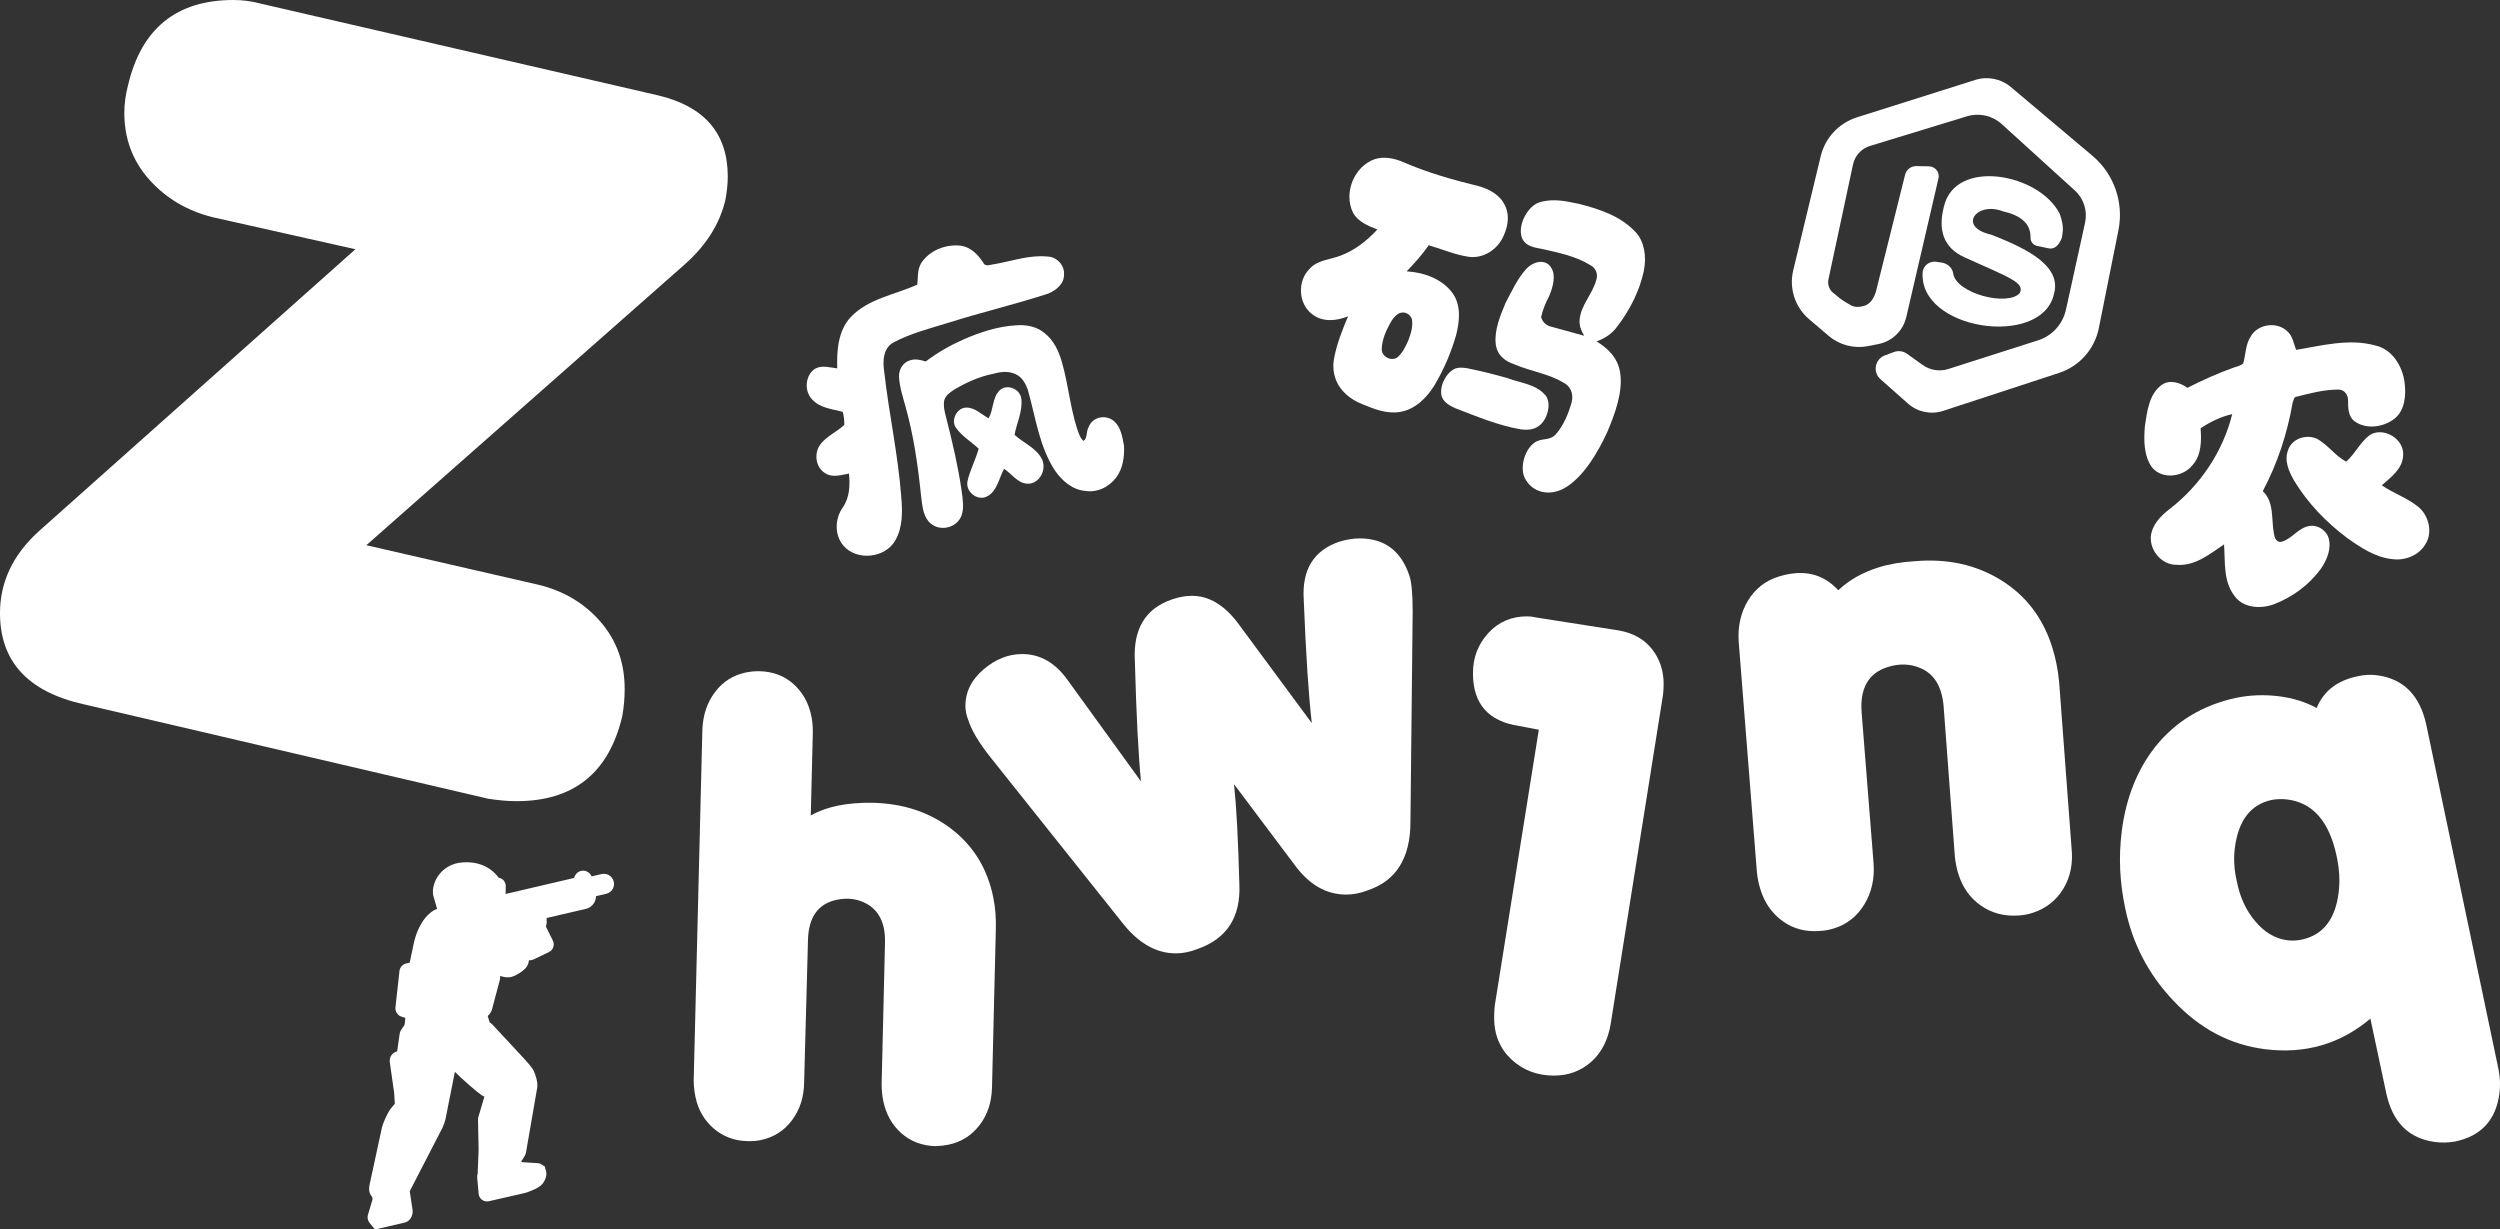 <?xml version="1.0" encoding="UTF-8"?>
<svg id="Layer_2" data-name="Layer 2" xmlns="http://www.w3.org/2000/svg" viewBox="0 0 1640.49 806.78">
  <rect x="0" y="0" width="1640.49" height="806.78" fill="#333333" stroke="none"/>
  <defs>
    <style>
      .cls-1 {
        fill: #fff;
      }
    </style>
  </defs>
  <g id="_1:1" data-name="1:1">
    <g>
      <path class="cls-1" d="M320.36,524.12l-265.84-62.08C18.18,453.81,0,433.92,0,402.34c0-20.43,8.49-38.34,25.47-53.73l207.74-185.05-93.92-21.09c-16.71-4.24-30.51-12.47-41.39-24.67-10.88-12.2-16.32-26.79-16.32-43.78,0-5.83.8-11.8,2.39-17.91C92.73,18.7,115.81,0,153.22,0c6.1,0,12.07.8,17.91,2.39l260.27,60.09c30.77,7.16,46.16,24.94,46.16,53.33,0,4.78-.53,9.95-1.59,15.52-3.72,15.66-12.6,29.72-26.66,42.18l-208.93,184.26,112.62,25.87c16.71,3.98,30.38,12.08,40.99,24.28,10.61,12.21,15.92,26.93,15.92,44.17,0,6.11-.53,12.08-1.59,17.91-8.76,37.14-31.84,55.71-69.25,55.71-5.84,0-12.08-.53-18.7-1.59Z"/>
      <path class="cls-1" d="M532.05,535.1c10.22-5.82,23.74-8.59,40.55-8.32,20.2.45,37.48,6.21,51.85,17.29,14.37,11.08,23.48,25.96,27.31,44.66,1.42,6.91,1.98,14.18,1.68,21.81l-2.49,103.08c-.24,9.73-2.98,17.99-8.23,24.77-5.25,6.78-11.98,11.02-20.2,12.71-2.74.56-5.59.9-8.54,1.01-8.99-.27-16.53-3.12-22.61-8.58-6.08-5.45-10-12.47-11.76-21.04-.68-3.33-1.05-6.92-1.09-10.76l2.22-93.53c.05-3.36-.19-6.35-.72-8.97-1.51-7.38-5.22-12.73-11.11-16.06-5.89-3.32-12.48-4.24-19.74-2.75-12.27,2.52-18.59,11.32-18.97,26.42l-2.54,93.79c-.17,9.47-2.84,17.65-8,24.54-5.17,6.89-12.03,11.22-20.61,12.98-2.62.54-5.49.75-8.62.65-8.61-.22-16.01-3.01-22.2-8.38-6.19-5.37-10.15-12.28-11.89-20.74-.71-3.45-1.08-7.1-1.13-10.94l5.69-229.96c.38-9.63,3.16-17.87,8.34-24.7,5.18-6.83,11.93-11.1,20.27-12.81,2.74-.56,5.6-.84,8.58-.83,8.97.15,16.49,2.95,22.57,8.4,6.08,5.45,10,12.47,11.76,21.04.71,3.46,1.02,7.11.95,10.97l-1.34,54.26Z"/>
      <path class="cls-1" d="M860.8,474.53c-2.07-17.68-3.84-44.74-5.3-81.19-1.22-19.5,6.52-32.12,23.22-37.85,4.76-1.46,9.26-2.19,13.53-2.19,16.21,0,27.06,8.11,32.55,24.32,1.46,4.27,2.19,12.13,2.19,23.59l-1.46,138.07c0,23.77-9.39,38.77-28.16,44.99-4.63,1.83-9.33,2.74-14.08,2.74-13.05,0-24.32-6.52-33.83-19.57l-39.68-52.85c1.58,15,2.74,36.88,3.48,65.65.97,21.7-8.29,35.9-27.8,42.61-4.75,1.83-9.39,2.74-13.9,2.74-13.17,0-25.12-7.01-35.84-21.03l-85.4-107.16c-7.8-9.75-12.8-18.1-14.99-25.05-1.22-3.05-1.83-6.15-1.83-9.33,0-9.02,3.93-16.92,11.8-23.68,7.86-6.77,16.37-10.15,25.51-10.15,11.82,0,21.82,5.79,29.99,17.37l47.91,66.2c-1.71-17.19-3.05-43.52-4.02-79-1.22-20.97,6.89-34.44,24.32-40.41,4.51-1.58,8.9-2.38,13.17-2.38,11.46,0,21.82,6.4,31.09,19.2l47.55,64.37Z"/>
      <path class="cls-1" d="M1324.43,600.75c-9.26.61-17.43-1.54-24.52-6.47-7.09-4.93-12.02-11.82-14.8-20.67-1.08-3.44-1.85-7.18-2.31-11.22l-7.41-98.95c-.27-3.43-.89-6.68-1.85-9.75-2.36-7.49-6.87-12.63-13.55-15.39-6.68-2.76-13.76-2.96-21.26-.61-12.66,3.98-18.37,13.95-17.13,29.9l7.84,99.02c.72,10.04-1.29,18.98-6.05,26.82-4.76,7.85-11.38,13.1-19.86,15.76-3.07.97-6.14,1.53-9.2,1.68-9.35.78-17.51-1.35-24.49-6.38-6.98-5.03-11.85-11.91-14.59-20.63-1.2-3.81-1.99-7.61-2.37-11.41l-11.96-151.41c-.64-10.2,1.4-19.18,6.11-26.94,4.72-7.76,11.38-13,19.98-15.7,16.1-5.06,29.19-2.09,39.27,8.92,6.96-6.64,15.78-11.65,26.48-15.01,7.01-2.2,14.95-3.55,23.84-4.05,21.3-1.84,40.13,2.31,56.47,12.43,16.35,10.12,27.56,24.83,33.62,44.12,2.24,7.13,3.74,14.69,4.5,22.69l8.16,109.05c1.05,10.2-.8,19.16-5.53,26.86-4.74,7.7-11.53,12.94-20.38,15.73-2.83.89-5.83,1.43-9.01,1.62Z"/>
      <path class="cls-1" d="M980.46,667.66c0-2.5.12-5.07.38-7.7l28.93-181.11-12.78-2.44c-20.29-3.01-30.44-14.53-30.44-34.57,0-10.27,3.35-19.07,10.05-26.4,6.7-7.33,15.18-10.99,25.46-10.99,2,0,4.01.25,6.01.75l53.92,8.45c9.52,1.63,16.84,5.7,21.98,12.21,5.13,6.51,7.7,14.16,7.7,22.92,0,2.25-.13,4.57-.38,6.95l-34.38,216.25c-1.76,10.52-6.01,18.79-12.78,24.8-6.76,6.01-14.91,9.02-24.43,9.02-11.02,0-20.32-3.54-27.9-10.61-7.58-7.07-11.37-16.25-11.37-27.52Z"/>
      <path class="cls-1" d="M1610.79,749.09c-4.28.73-8.48.84-12.61.32-17.62-2.22-28.44-13.1-32.45-32.65l-10.29-48.34c-19.75,16.68-42.81,23.37-69.18,20.05-22.87-2.88-42.87-13.46-59.99-31.74-16.38-17.17-26.96-37.48-31.75-60.94-3.59-16.83-4.34-33.56-2.25-50.18,2.74-21.75,10.01-40.19,21.82-55.34,13.28-16.74,31.01-27.52,53.21-32.34,9.25-1.88,18.62-2.23,28.13-1.03,9.25,1.16,17.49,3.73,24.74,7.69,4.57-11.1,13.51-18.04,26.81-20.81,4.31-.98,8.53-1.21,12.66-.69,17.37,2.19,28.19,13.01,32.48,32.47l47.35,225.92c1.1,5.34,1.34,10.58.69,15.7-2.23,17.75-12.02,28.39-29.35,31.92ZM1490.85,524.88c-13.96,2.94-22.07,13.47-24.36,31.59-.88,7-.46,14.23,1.27,21.68,1.99,10.41,6.05,19.24,12.19,26.48,6.13,7.25,13.14,11.37,21.01,12.36,3.12.39,6.18.27,9.19-.37,14.08-2.92,22.23-13.2,24.45-30.82.94-7.5.54-15.36-1.22-23.58-4.73-22.94-15.53-35.47-32.4-37.6-3.37-.42-6.75-.34-10.12.25Z"/>
      <path class="cls-1" d="M604.27,172.99c5.46-8.78,16.67-13.06,26.62-11.7,6.34,1.07,10.92,5.89,14.31,11.03,1.36,3.17,5.1,1.15,7.58.99,11.31-2.03,22.81-6.13,34.47-4.98,6.09.13,11.32,5.53,10.96,11.68.17,6.26-5.25,10.49-10.23,12.59-21.56,7.06-43.62,12.23-65.01,18.99-12.34,3.82-25.1,7-36.81,13.18-6.79,3.84-6.99,12.47-5.92,19.25,3.09,27.42,9.06,54.31,11.14,81.75.82,9.62,1.12,20.13-3.86,28.78-6.64,11.87-25.58,13.69-34.15,3.38-5.91-6.98-5.51-17.69-.38-24.87,4.55-6.52,4.88-14.68,4.1-22.29-4.83.79-10.35,2.78-15.12.03-6.8-3.72-8.09-13.21-3.65-19.2,4.1-5.39,10.67-8.16,15.73-12.8.01-2.78-.28-5.73-1.04-8.55-7.06-1.88-15.05-2.51-20.11-8.21-5.53-5.57-4.43-16.46,2.36-20.31,4.45-2.21,9.44-.52,14.12-.01-.32-11.51.45-24.59,8.86-33.65,11.6-12.2,28.87-14.57,43.7-21.33.51-4.68-.05-9.57,2.36-13.75ZM632.27,222.71c10.85-4.68,22.42-8.55,34.34-9.23,6.67-.53,13.54.65,18.76,5.04,6.05,4.68,9.55,12.06,11.57,19.59,4.09,14.28,5.3,29.09,9.86,43.25.99,2.76,1.88,6.05,4.16,7.96,2.8-1.76,1.6-6.23,3.39-8.98,2.42-6.96,11.54-8.65,16.89-3.78,4.32,3.88,5.32,10.42,6.31,15.96.42,7.2-.8,14.84-4.84,20.47-4.79,6.58-12.81,10.51-20.75,9.11-7.99-.63-15.12-6.53-19.73-13.36-10.26-15.65-12.61-34.69-17.65-52.5-1.44-4.41-3.94-9.03-8.46-10.84-4.88-2.22-10.18-1.3-15.12.03-8.83,1.87-16.92,5.56-24.75,10.19-2.57,1.7-5.61,3.53-6.67,7.09-.7,3.97.38,7.97,1.45,11.97,4,15.82,7.71,31.47,10,47.5.69,5.36,1.67,10.9-.01,15.89-3.15,8.92-15.4,11.2-21.55,4.28-4.04-4.71-4.27-11.21-5.09-17.04-2-19.64-4.84-39.56-10.26-58.78-1.64-6.12-3.89-12.57-4.18-19.3-.26-4.72,2.73-9.56,7.19-10.76,3.47-1.18,6.97-.36,10.29.76,7.75-5.87,16.06-10.62,24.85-14.5ZM655.9,256.21c4.59-4.51,13.27-1.3,14.27,5.24,1.04,8.55-3.03,15.95-4.42,23.89,6,5.45,13.85,8.38,17.82,15.64,3.73,7.32-1.77,16.87-9.46,16.41-6.39-.3-10.04-6.38-15.24-9.77-3.38,6.2-4.58,14.85-11.26,18.16-5.97,3.12-14.11-2.76-12.76-9.94,1.59-7.24,5.3-14.04,7.36-21.4-4.75-4.52-10.72-7.96-14.71-13.45-3.87-5.01.24-13.18,6.2-13.52,5.73-.28,10.24,4.31,15.01,7.06,3.27-5.67,2.42-13.51,7.18-18.32Z"/>
      <path class="cls-1" d="M937.53,160.94c-4.38,6.26-9.31,11.74-14.48,17.12,11.36.66,23.32,4.95,30.19,14.38,5.68,8.12,4.56,18.46,2.24,27.48-3.36,11.75-8.2,22.92-14.43,33.29-5.04,7.99-12.39,15.37-22.1,17.04-8.53,1.55-16.93-1.66-24.74-4.93-5.93-2.27-11.54-6.11-15.16-11.46-3.47-5.01-4.69-11.43-3.85-17.34,1.61-10.15,5.55-19.69,9.39-28.99-7.42,3.11-16.84,4.04-23.56-1.36-9.25-6.94-9.77-21.87-1.63-29.8,5.02-5.73,13.32-5.95,19.97-8.51,9.53-3.44,17.69-9.95,24.45-17.27-6.18-2.36-13-5.26-16.09-11.25-6.14-12.83.82-30.28,14.51-34.96,6.11-1.91,12.92-.44,18.75,2.07,15.78,6.89,32.41,11.55,48.98,15.62,7.2,1.91,14.49,5.82,17.69,13,3.45,7.27,1.42,15.56-2.22,22.1-4.26,7.44-12.69,12.43-21.35,11.38-9.16-1.24-17.87-5.13-26.55-7.61ZM906.68,229.02c-.22,5.02,6.42,8.4,10.4,5.39,3.4-2.95,5.25-7.06,7.01-10.92,1.7-4.45,3.16-8.99,2.44-13.8-.63-2.79-3.71-5.1-6.75-4.57-3.29.44-5.69,3.77-7.32,6.55-2.82,5.15-5.58,10.9-5.78,17.34ZM962.49,241.58c-2.17-.26-4.58-.62-7.12.11-6.21,2.16-11.41,12.07-9.2,18.86,1.83,4.1,5.69,5.86,9.06,7.43,13.84,5.29,27.74,11.17,42.62,13.75,4.33.52,9.94.68,14.09-4.24,4.59-5.33,5.82-14.49,1.73-18.6-6.4-6.98-16.08-7.57-24.49-10.78-8.69-2.47-17.47-4.7-26.68-6.52ZM1010.37,132.7c-7.63,2.18-14.71,14.77-11.73,23.27,2.5,6.05,8.6,6.4,13.58,7.46,10.95,2.49,21.99,4.73,31.36,10.58,3.12,1.48,5.54,5.52,3.74,10.21-2.57,8.93-9.73,15.82-10.72,25.08-.62,4.58,1.25,7.84,2.87,11.01l-21.27-5.87c-2.91-.55-5.84-2.52-6.93-6.33,1.05-4.98,3.1-9.58,5.39-14.09,2.52-5.84,4.36-13.63,1.3-18.2-3.34-6.09-11.77-4.78-16.89,1.19-5.46,6.13-9.17,14.34-13.18,21.87-3.46,8.31-7.3,17.6-6.43,26.44.66,7.9,6.52,11.84,12.05,13.67,10.68,4.65,22.6,6.09,32.47,12.14,3.86,1.76,6.83,6.58,5.4,12.55-2,7.45-5.37,15.51-10.39,21.24-4.4,4.83-9.55,2.01-14.41,5.82-6.75,5.07-9.56,17.59-5.48,23.96,5.85,9.89,18.35,11.27,28.65,3.59,10.64-7.83,18.6-21.22,24.78-34.43,5.41-12.66,10.55-26.84,8.59-39.49-1.73-10.29-8.6-16.04-15.44-20.35,4.94-1.79,10-4.67,13.75-10.04,7.9-10.29,14.49-23.07,17.24-36.18,2.01-9.71.1-19.51-5.1-25.18-9.99-10.9-23.87-15.36-37.29-18.79-8.13-1.69-16.67-3.83-25.91-1.13Z"/>
      <path class="cls-1" d="M1477.17,220.34c4.84-7.88,17.19-9.42,23.8-2.89,3.48,2.99,4.11,8.02,5.72,12.13,17-2.8,34.95-7.7,52.24-2.81,10.9,2.53,17.54,13.52,18.92,24.03,1.15,8.44.31,18.49-6.69,24.03-7.23,5.58-18.63,7.15-26.21,1.54-4.25-3.29-4.09-8.97-4.18-13.65.16-3.56-2.52-7.2-6.26-7.08-9.41-.04-18.27,2.38-27.18,4.58-2.11,0-2.29,2.38-2.89,3.93-3.52,20.27-9.98,40.02-19.62,58.12,7.7,7.23,5.49,18.53,7.34,27.99.27,2.29,1.46,5.55,4.47,5.36,6.72-1.48,10.82-8.49,17.49-10.19,5.73-1.73,12.19,2.01,13.87,7.52,2.03,7.07-1.02,14.56-5.14,20.4-7.76,10.64-18.9,18.73-31.05,23.28-8.72,3.09-20.16,2.32-25.72-5.85-7.3-9.67-5.83-22.21-6.68-33.53-9.42,6.3-18.94,14.27-30.88,13.38-9.58.23-17.68-8.79-17.18-18.3.61-7.89,6.57-13.9,12.6-18.51,19.86-15.41,34.74-37.48,40.83-62.08-7.39,1.63-14.39,5.05-20.75,9.27.61,8.09.56,17.5-5.07,23.9-6.19,8.18-20.1,10.06-26.88,1.69-5.46-7.73-5.39-18.08-4.58-27.18,1.44-9.48,2.7-20.8,11-26.85,5.28-3.75,12.12-1.49,16.87,1.92,9.72-4.96,19.98-9.57,30.21-13.23,2.19-.72,4.66-1.26,6.43-2.82,1.73-6.02,1.42-12.76,5.19-18.06ZM1501.43,295.34c2.38-7.34,11.54-10.53,18.53-7.6,7.41,3.77,12.1,11.2,19.56,15.19,5.93-5.07,9.16-12.82,15.64-17.54,9.12-5.53,22.69,2.76,21.77,13.53-.42,8.78-7.92,14.19-14.02,19.53,7.75,5.34,16.86,8.27,24.04,14.21,6.91,5.76,9.6,16.92,4.48,24.62-4.27,7.28-13.38,10.7-21.37,9.64-11.27-1.04-20.94-7.61-29.84-13.87-13.79-10.35-25.96-22.95-34.84-37.67-3.45-6.05-6.64-13.1-3.94-20.04Z"/>
      <path class="cls-1" d="M402.72,578.52c-.83-3.57-4.42-5.79-7.98-4.96l-6.53,1.53c-1.14-2.71-4.04-4.29-6.94-3.62-1.9.45-3.47,1.82-4.16,3.6-.03.06-.16.4-.34.87l-.26.22-44.72,10.46.07-5.32c-.02-2.58-1.88-4.78-4.34-5.25l-.5-.32c-2.84-3.91-9.86-10.81-23.58-9.82-6.97.5-12.8,3.9-16.42,9.56-1.08,1.69-1.89,3.56-2.4,5.58l-.46,2.28h0c-.24,1.34,0,3.71.11,4.2l2.46,8.52c.03.12.07.24.11.36-5.74,1.93-12.61,9.72-15.45,23.18-1.32,6.26-2.1,9.94-2.54,12.07l-2.3.55c-2.19.51-3.91,2.29-4.37,4.53l-2.67,24.02c-.29,2.1.63,4.3,2.37,5.57l.61.44,3.48,1.19-.39,4.01-.34.91-1.92,2.79c-.52.72-.86,1.51-1.02,2.38-.03.18-.06.36-.08.54l-1.62,11.3c-3.22.78-5.29,3.84-4.83,7.14l2.84,19.85.47,7.36-2.78,3.38c-.21.25-.39.5-.56.77-1.98,3.09-4.17,7.99-5.09,11.38l-8.14,37.62c-.3,1.2-.32,2.41-.31,3.03.05,1.88.77,3.67,2.04,5.06l.03.03c.09.64.15,1.22.17,1.59l-2.99,10.02-.05.17c-.45,1.74-.09,3.56.98,4.98l3.7,4.51,19.12-4.44c1.65-.31,3.11-1.28,4.15-2.76,1.21-1.72,1.7-3.97,1.31-6.05l-1.66-10.95c-.04-.28-.1-.55-.17-.83l21.54-41.78c.74-1.51,1.58-3.9,1.97-5.68l6.15-30.98c.24.23.47.46.68.67,1.23,1.22,2.4,2.37,3.21,3.11,1.63,1.49,9.95,9.05,13.67,11.59.56.38,1.17.67,1.81.91l-3.86,13.04c-.23.77-.34,1.56-.32,2.37l.37,18.62c-.03.53-.03,1.06,0,1.57l-.58,14.02.08.34c-.02.08-.04.16-.06.23-.2.89-.54,2.36-.26,4.21l.87,9.45.05.39c.26,1.48,1.12,2.81,2.38,3.64,1.25.83,2.82,1.11,4.25.77l21.92-5s1.68-.42,2.65-.68c.28-.08.74-.23,1.03-.34,3.12-1.16,5.3-2.15,6.83-3.11.11-.07.22-.13.32-.21,1.46-.94,2.51-1.98,3.23-3.19.67-1.14,2.08-3.51,1.7-6.52l-.19-1c-.06-.27-.15-.53-.24-.77-.06-.18-.14-.35-.21-.52l-.3-1.48-1.4-.8-.14-.1c-.62-.49-1.32-.85-1.92-1.02-.36-.11-.74-.19-1.13-.23l-10.47-.67-.47-.43,2.17-3.43c.53-.81.88-1.74,1.01-2.59l7.31-42.21c.06-.33.1-.66.11-1,.19-3.71-1.06-7.2-2.31-10.12-.83-1.94-3.2-4.79-10.13-12.18-.57-.61-1.05-1.12-1.37-1.47-1.8-1.96-12.96-13.96-15.62-16.81-.56-.6-1.18-1.09-1.85-1.48l-1.28-4.22c1.37-1.12,2.38-2.66,2.85-4.44l5.13-19.33c.22-.83.26-1.69.11-2.51l1.73.5c2.56.75,5.28.57,7.65-.49,2.46-1.1,5.3-3.01,7.07-4.75,1.07-1.06,1.83-2.39,2.21-3.84l.31-1.67c1.12.06,2.25-.17,3.29-.67l9.86-4.75c2.73-1.32,3.9-4.62,2.56-7.47l-4.61-9.25.09-.26c.27-.74.41-1.52.44-2.31v-.1s-.04-2.94-.04-2.94l25.75-5.98c2.24-.52,4.14-1.88,5.35-3.83.85-1.37,1.3-2.93,1.3-4.51l6.71-1.57c1.73-.4,3.2-1.46,4.13-2.96.94-1.51,1.23-3.29.83-5.02Z"/>
      <g>
        <path class="cls-1" d="M1250.06,114.9l-19.17,76.8c-1.99,6.23-5.25,8.22-7.3,8.89-3.54,1.15-6.26.97-8.4.1-.59-.24-7-4.12-7.43-4.58l-5.64-4.61c-2.07-2.21-2.93-5.3-2.29-8.26l16.12-75.35c1.23-5.76,5.49-10.41,11.13-12.13l63.63-19.44c7.99-2.44,16.67-.49,22.85,5.12l47.93,43.55c5.86,5.33,8.43,13.39,6.73,21.13l-12.56,57.12c-2.09,9.49-9.07,17.15-18.32,20.1l-58.85,18.79c-5.74,1.83-12,.84-16.9-2.67l-10.2-7.31c-2.5-1.79-5.74-2.23-8.62-1.15l-5.93,2.21c-6.54,2.44-8.13,10.97-2.91,15.6l18.08,16.02c6.3,5.58,15.09,7.4,23.09,4.78l76.07-24.91c13.35-4.37,23.3-15.59,26.06-29.36l12.88-64.3c3.64-18.17-2.9-36.89-17.08-48.83l-53.55-45.12c-6.45-5.44-15.24-7.19-23.28-4.65l-77.68,24.55c-11.86,3.75-20.88,13.43-23.79,25.52l-18.04,74.93c-2.84,11.78,1.19,24.15,10.42,32.01l12.86,10.94c7.11,6.05,16.6,8.53,25.77,6.73l6.81-1.34c9.06-1.78,16.23-8.71,18.32-17.7l21.14-91c.93-4-2.06-7.84-6.17-7.93l-8.29-.17c-3.59-.07-6.73,2.4-7.5,5.91Z"/>
        <path class="cls-1" d="M1344.6,163.02l-7.81-1.64c-2.52-.53-4.43-2.74-4.36-5.32.25-9.43-6.54-14.83-18.25-17.42-16.94-6.66-30.12,10.19-7.59,15.34,26.92,10.38,46.47,21.79,41.06,39.54-8.61,34.98-89.43,23.02-85.97-15.42h0c.78-4.17,4.72-6.96,8.91-6.32l3.65.56c3.74.58,6.93,3.4,7.45,7.14,1.81,12.99,35.71,21.9,43.72,12.8,3.26-6.87-6.45-9.97-36.28-23.42-14.35-6.47-17.37-18.62-13.53-33.33,7.46-32.14,63.03-21.64,76.08,5,3.1,9.12,1.68,11.34,1.39,15.23-1.79,4.92-4.76,7.95-8.47,7.24Z"/>
      </g>
    </g>
  </g>
</svg>